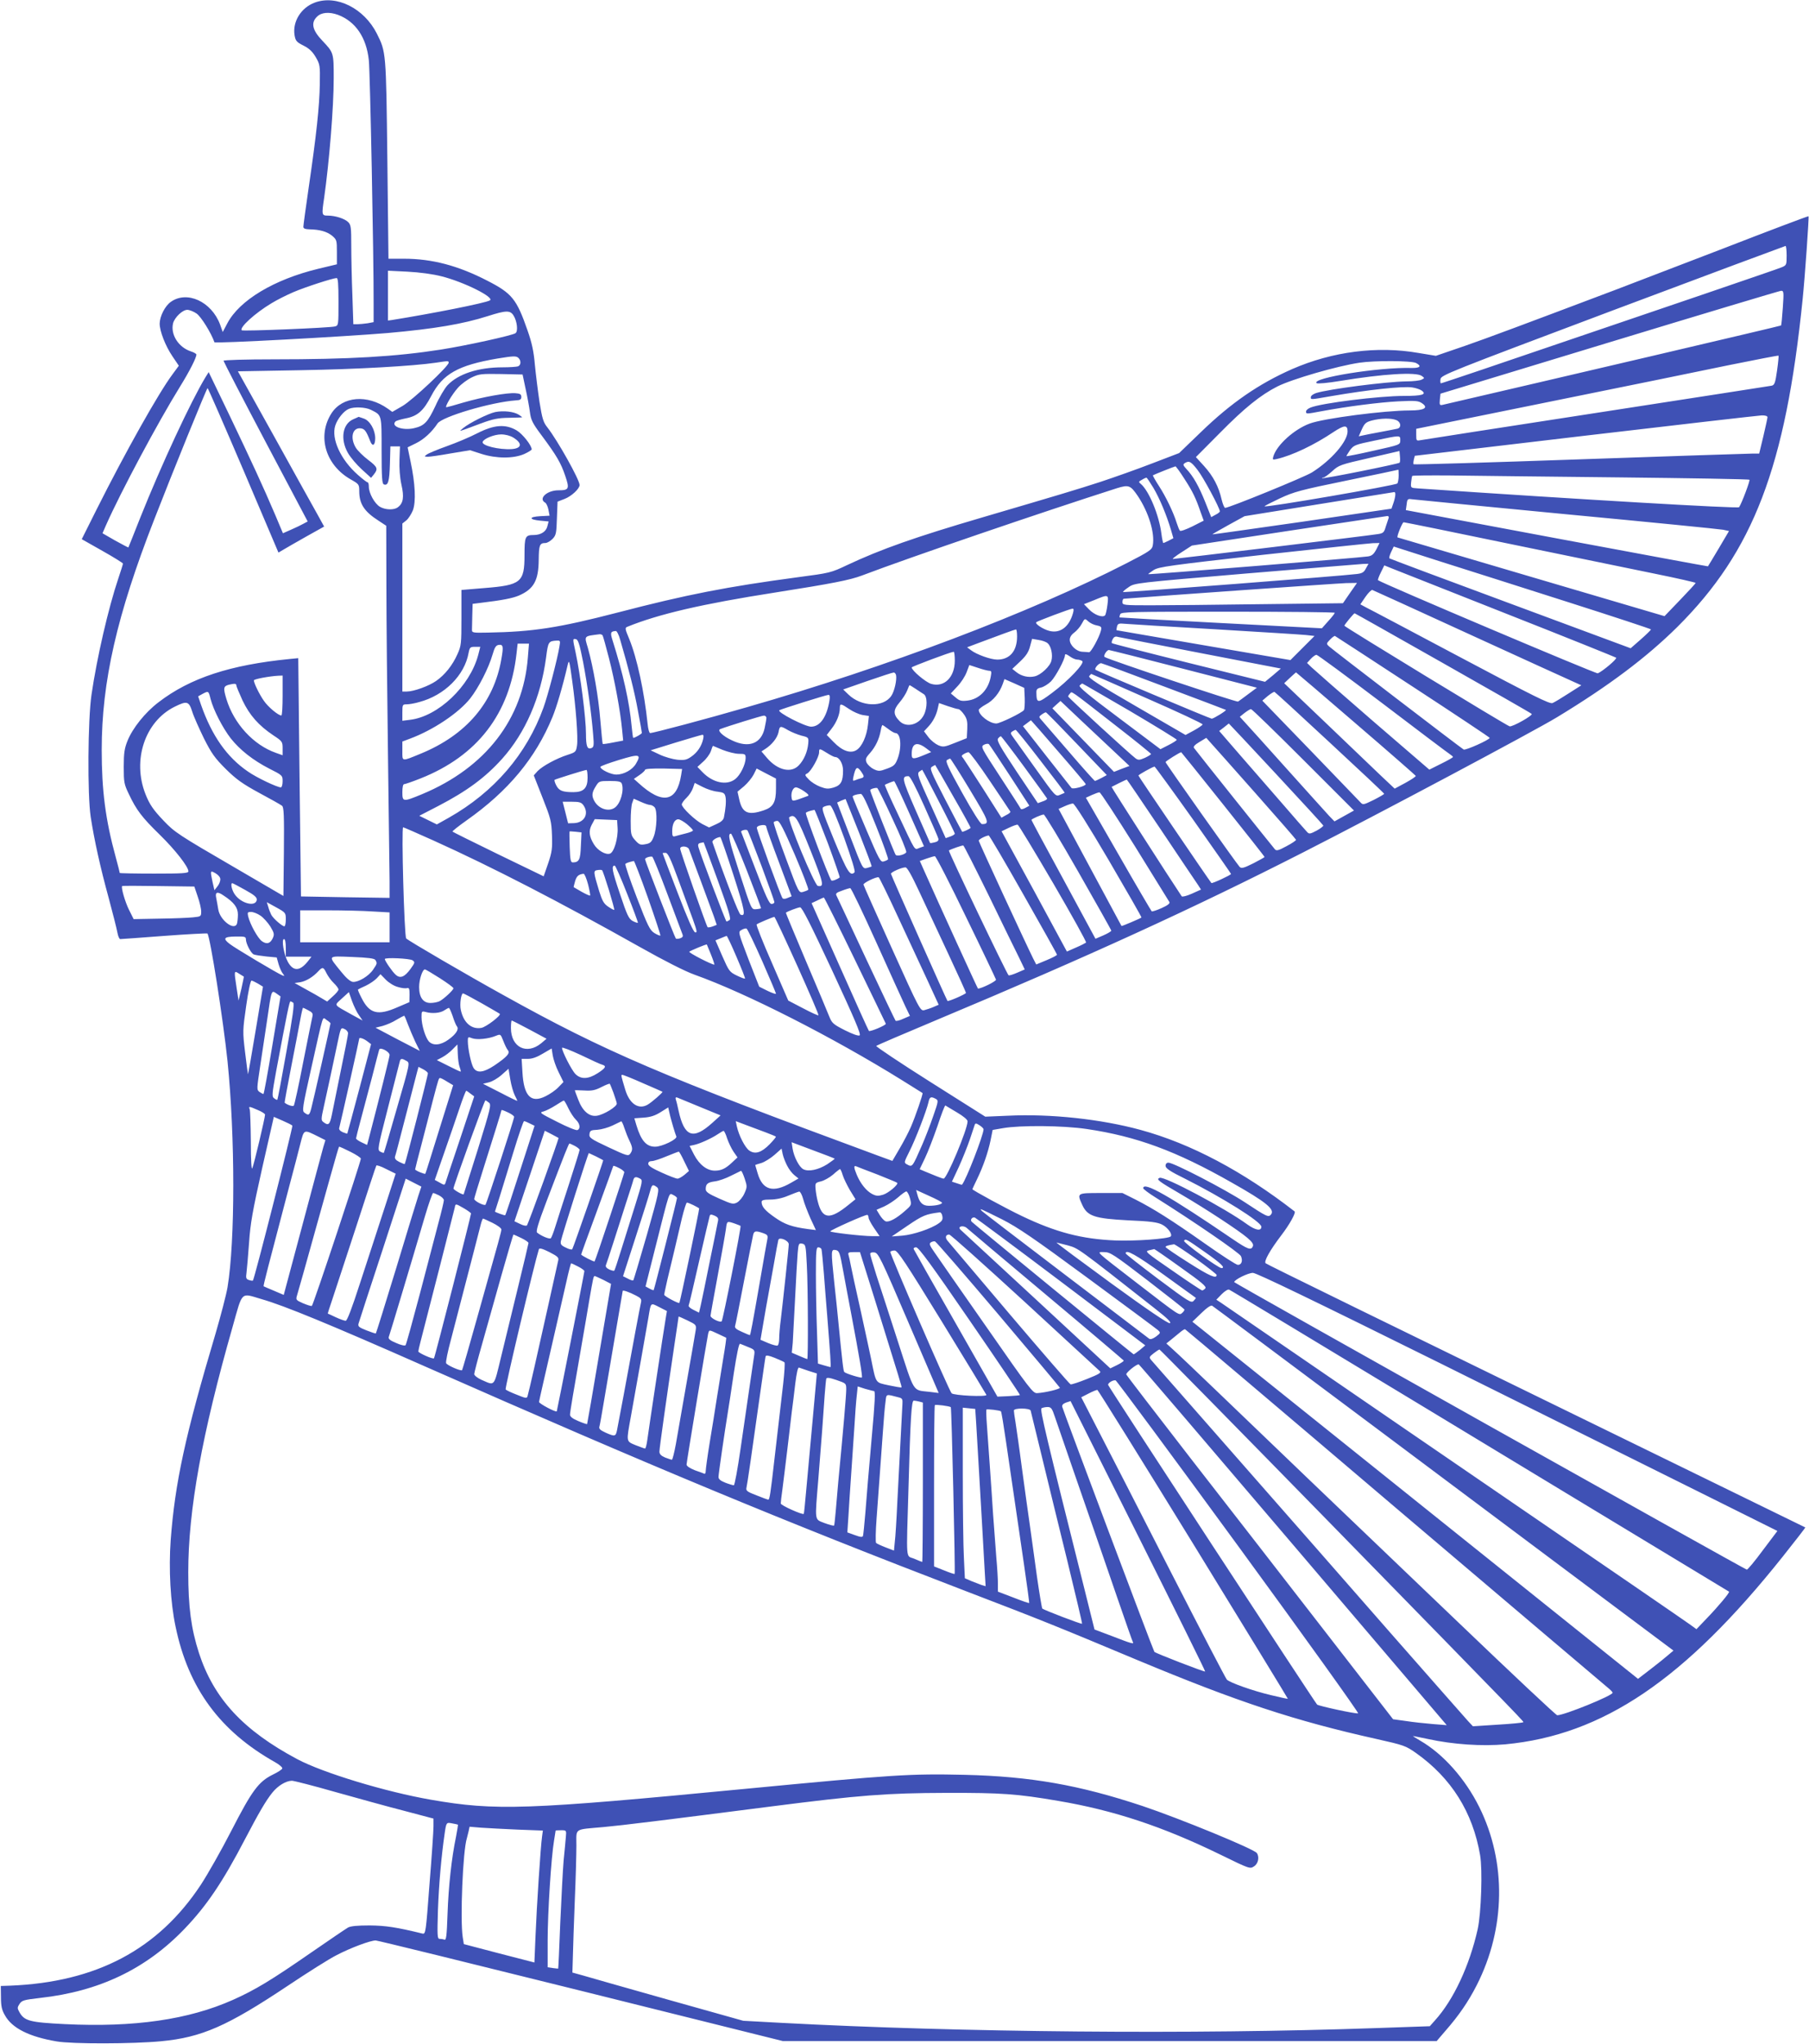 <?xml version="1.0" standalone="no"?>
<!DOCTYPE svg PUBLIC "-//W3C//DTD SVG 20010904//EN"
 "http://www.w3.org/TR/2001/REC-SVG-20010904/DTD/svg10.dtd">
<svg version="1.0" xmlns="http://www.w3.org/2000/svg"
 width="1133pt" height="1280pt" viewBox="0 0 1133 1280"
 preserveAspectRatio="xMidYMid meet">
<g transform="translate(0,1280) scale(0.1,-0.1)"
fill="#3f51b5" stroke="none">
<path d="M1972 12784 c-87 -32 -141 -120 -127 -205 6 -35 13 -43 55 -64 36
-18 57 -38 77 -72 27 -46 28 -53 26 -168 -2 -142 -22 -324 -69 -645 -19 -129
-34 -242 -34 -250 0 -11 11 -15 38 -16 64 -1 110 -14 142 -40 29 -25 30 -29
30 -102 l0 -77 -117 -28 c-277 -67 -493 -197 -569 -341 l-29 -55 -17 48 c-54
143 -207 213 -308 141 -37 -26 -69 -90 -70 -136 0 -48 36 -140 80 -205 l40
-59 -39 -53 c-87 -116 -296 -488 -476 -847 l-93 -186 129 -73 c71 -40 129 -76
129 -80 0 -4 -13 -46 -29 -93 -62 -184 -134 -495 -168 -728 -23 -158 -26 -625
-5 -765 22 -143 60 -316 112 -505 26 -97 51 -195 55 -218 4 -23 12 -42 18 -42
7 0 131 9 276 20 146 11 267 17 270 15 17 -18 99 -540 126 -800 48 -474 48
-1125 0 -1415 -8 -47 -42 -177 -75 -290 -191 -641 -254 -935 -281 -1293 -13
-182 -2 -389 31 -544 80 -384 278 -653 623 -847 27 -15 47 -33 45 -39 -2 -7
-29 -24 -60 -39 -89 -44 -130 -100 -258 -349 -63 -123 -150 -276 -192 -340
-268 -406 -655 -610 -1193 -632 l-60 -2 1 -70 c0 -56 5 -80 25 -114 44 -80
152 -134 323 -163 97 -17 478 -16 656 1 253 24 414 95 789 345 124 83 263 171
309 194 86 45 211 92 245 92 11 0 589 -142 1285 -315 l1265 -315 2047 0 2048
0 54 63 c85 97 144 183 197 287 181 356 187 770 16 1115 -88 177 -225 332
-370 416 -27 16 -48 29 -45 29 3 0 46 -9 95 -19 156 -34 337 -46 483 -33 611
58 1123 404 1738 1176 79 99 142 181 141 182 -1 0 -276 135 -612 299 -2152
1050 -2761 1348 -2768 1355 -13 11 27 82 97 174 53 69 94 143 84 151 -323 251
-649 424 -964 510 -249 68 -565 102 -831 89 l-142 -6 -345 218 c-190 120 -342
222 -338 225 4 4 174 77 377 162 953 399 1614 702 2295 1049 481 245 1443 757
1590 846 327 198 563 376 756 567 475 473 677 999 784 2050 14 135 41 517 37
521 -2 2 -246 -90 -542 -205 -297 -114 -596 -229 -665 -255 -604 -228 -789
-297 -946 -352 l-181 -62 -109 18 c-258 45 -539 9 -791 -101 -209 -92 -383
-212 -572 -395 l-136 -131 -170 -65 c-93 -36 -240 -88 -325 -116 -151 -49
-245 -77 -735 -221 -423 -124 -636 -199 -851 -300 -99 -47 -107 -49 -305 -75
-448 -60 -699 -109 -1129 -221 -371 -96 -531 -121 -815 -126 -96 -2 -100 -1
-99 20 0 11 1 52 2 90 l2 70 48 6 c142 17 201 29 242 46 94 41 123 95 124 224
1 92 6 105 42 105 11 0 31 12 45 26 22 23 24 36 27 129 l4 104 44 17 c44 17
94 64 94 87 0 34 -138 279 -201 360 -26 32 -33 55 -50 160 -10 67 -23 172 -29
233 -7 84 -19 138 -46 215 -68 196 -97 232 -251 311 -184 95 -347 138 -523
138 l-97 0 -7 623 c-8 675 -8 671 -66 787 -80 158 -252 244 -388 194z m145
-77 c109 -41 178 -141 193 -284 8 -70 31 -1236 30 -1524 l0 -116 -37 -7 c-21
-3 -50 -6 -64 -6 l-26 0 -6 182 c-4 99 -7 239 -7 310 0 113 -2 130 -19 147
-22 22 -81 41 -128 41 -38 0 -39 4 -23 110 32 226 60 566 60 750 0 160 0 160
-71 235 -63 66 -73 112 -34 150 27 28 77 32 132 12z m9073 -1508 c0 -58 -1
-60 -32 -73 -28 -12 -626 -216 -1880 -642 -136 -46 -250 -84 -253 -84 -4 0 -5
12 -3 26 3 25 49 43 1078 430 591 222 1078 403 1083 404 4 0 7 -27 7 -61z
m-8425 -129 c140 -35 336 -133 303 -151 -30 -17 -365 -83 -615 -123 l-23 -3 0
156 0 156 122 -6 c76 -4 158 -15 213 -29z m-645 -159 c0 -146 0 -149 -22 -155
-34 -9 -576 -31 -584 -24 -16 17 84 108 186 169 34 21 96 52 138 70 75 32 245
87 270 88 9 1 12 -35 12 -148z m9046 -38 c-4 -59 -9 -109 -11 -111 -2 -3
-1464 -345 -2120 -497 -18 -4 -20 0 -17 33 l4 37 1056 321 c582 177 1066 322
1076 323 18 1 19 -5 12 -106z m-9935 -36 c28 -19 92 -122 112 -180 3 -9 815
35 1087 58 292 26 469 56 626 106 113 36 139 37 160 4 22 -34 30 -98 13 -111
-18 -14 -309 -78 -469 -103 -281 -44 -571 -61 -1047 -61 -172 0 -313 -4 -313
-9 0 -4 118 -233 263 -507 l264 -499 -26 -14 c-14 -8 -49 -25 -77 -37 l-52
-23 -47 112 c-78 183 -149 336 -287 625 l-131 272 -20 -32 c-91 -150 -275
-545 -408 -878 -40 -102 -74 -186 -75 -188 0 -1 -37 18 -82 43 l-80 46 23 53
c91 205 323 640 463 866 60 97 102 180 102 200 0 5 -16 14 -35 20 -78 26 -128
106 -111 176 10 37 59 84 89 84 13 0 39 -10 58 -23z m9899 -357 c-11 -78 -16
-91 -34 -95 -12 -2 -505 -79 -1096 -170 -591 -91 -1087 -168 -1102 -171 -27
-5 -28 -4 -28 33 l0 38 828 168 c455 92 964 196 1132 231 168 34 307 61 309
59 2 -1 -2 -43 -9 -93z m-7882 78 c17 -17 15 -45 -4 -52 -9 -3 -52 -6 -97 -6
-151 0 -277 -41 -344 -112 -17 -18 -52 -76 -76 -130 -48 -102 -69 -124 -134
-139 -71 -16 -147 11 -116 42 5 5 33 13 62 19 76 14 113 47 162 141 72 138
168 192 414 234 104 17 119 17 133 3z m-438 -29 c0 -22 -227 -235 -289 -271
l-64 -37 -28 20 c-128 91 -284 78 -353 -29 -91 -142 -38 -324 121 -414 51 -29
53 -31 53 -73 0 -80 31 -128 122 -186 l47 -31 1 -376 c0 -207 5 -685 10 -1062
5 -377 9 -732 10 -789 l0 -103 -277 4 -278 5 -9 746 -8 746 -52 -5 c-375 -37
-625 -119 -823 -271 -83 -63 -163 -162 -195 -243 -18 -45 -23 -75 -23 -160 0
-98 2 -110 32 -172 47 -100 83 -147 194 -255 96 -94 179 -200 179 -229 0 -12
-38 -14 -215 -14 -118 0 -215 2 -215 4 0 3 -11 47 -25 98 -65 237 -88 420 -88
673 0 427 95 843 328 1440 116 299 330 825 335 825 3 0 104 -232 225 -515
l219 -515 32 19 c18 11 83 48 143 82 l111 62 -39 71 c-22 39 -144 258 -270
486 l-231 415 393 7 c356 6 704 26 847 47 79 12 80 12 80 0z m6059 -2 c37 -19
25 -32 -27 -31 -206 6 -631 -63 -596 -95 5 -5 71 1 149 14 267 44 475 57 510
31 18 -13 18 -14 -1 -23 -10 -6 -54 -11 -96 -11 -129 -2 -485 -48 -565 -73
-18 -6 -33 -17 -33 -25 0 -17 -8 -18 130 6 232 40 447 63 505 54 22 -3 49 -12
60 -20 32 -24 2 -33 -112 -33 -154 0 -517 -45 -585 -73 -16 -6 -28 -17 -28
-24 0 -17 0 -17 96 1 161 30 363 56 481 62 105 5 126 4 148 -11 44 -29 17 -46
-75 -46 -160 0 -542 -50 -627 -82 -98 -36 -207 -135 -228 -206 -6 -21 -4 -22
22 -16 99 23 236 89 355 169 67 44 88 46 88 4 0 -63 -101 -180 -223 -257 -44
-28 -519 -222 -544 -222 -5 0 -15 24 -22 53 -18 80 -53 146 -109 208 l-52 57
153 154 c151 153 251 234 357 288 94 47 374 128 515 149 95 14 326 13 354 -2z
m-5577 -162 c11 -49 23 -115 27 -146 6 -48 16 -69 73 -145 95 -128 121 -173
148 -253 28 -82 24 -91 -43 -91 -71 0 -127 -52 -83 -77 8 -4 17 -25 21 -45 l7
-37 -58 -3 c-73 -4 -73 -21 -1 -28 l53 -5 -8 -31 c-8 -33 -41 -54 -86 -54 -53
0 -57 -10 -57 -127 0 -169 -22 -187 -251 -205 l-144 -12 0 -173 c0 -163 -1
-176 -25 -229 -31 -70 -79 -130 -134 -168 -46 -32 -140 -66 -183 -66 l-28 0 0
526 0 526 24 19 c14 11 32 40 42 64 20 54 15 166 -15 307 l-18 87 53 26 c49
24 99 70 134 123 28 43 336 134 490 145 28 1 35 6 35 22 0 16 -8 21 -37 23
-51 4 -203 -23 -324 -58 -56 -17 -105 -30 -108 -30 -13 0 36 82 72 122 20 23
60 52 87 65 46 22 61 23 184 21 l134 -3 19 -90z m-969 -131 c69 -35 67 -26 67
-254 0 -171 3 -209 14 -213 27 -10 35 19 38 129 l3 109 30 0 30 0 -3 -83 c-2
-52 2 -110 12 -156 18 -78 12 -117 -22 -142 -24 -19 -79 -17 -113 3 -33 20
-69 85 -69 126 0 15 -3 27 -8 27 -4 0 -32 21 -61 47 -107 94 -168 226 -141
309 14 42 53 91 85 104 33 14 104 11 138 -6z m8747 -46 c0 -6 -12 -60 -26
-120 l-26 -108 -41 0 c-23 0 -509 -16 -1080 -36 -571 -20 -1040 -34 -1043 -31
-3 2 -2 15 1 29 l6 24 1067 126 c587 69 1084 126 1105 127 22 1 37 -4 37 -11z
m-2326 -18 c30 -11 35 -46 9 -54 -10 -2 -58 -12 -108 -21 -49 -9 -100 -19
-112 -22 l-23 -5 19 43 c17 38 26 46 63 56 54 14 119 16 152 3z m26 -127 c0
-28 -1 -28 -167 -65 -92 -21 -168 -36 -170 -34 -1 1 9 18 22 37 24 32 32 35
153 60 166 35 162 35 162 2z m-4 -140 c-8 -8 -480 -103 -485 -97 -2 2 1 4 8 4
6 0 31 18 54 39 41 38 51 42 232 83 l190 44 3 -34 c2 -19 1 -36 -2 -39z
m-1266 -45 c35 -44 140 -239 140 -260 0 -4 -12 -14 -27 -21 l-27 -15 -37 93
c-40 100 -76 164 -118 208 -22 24 -23 29 -11 37 27 17 39 11 80 -42z m-82 -56
c52 -80 71 -119 102 -210 l19 -52 -71 -36 c-39 -19 -74 -32 -78 -27 -4 4 -13
26 -20 48 -21 68 -69 167 -112 233 -22 34 -39 64 -37 66 6 4 133 55 141 56 3
0 29 -35 56 -78z m1342 21 c0 -21 -4 -44 -8 -50 -8 -12 -833 -154 -832 -143 1
3 44 25 97 50 86 40 128 52 417 111 176 36 322 67 324 68 1 0 2 -16 2 -36z
m1373 -12 c450 -5 821 -11 824 -15 5 -5 -48 -147 -65 -172 -6 -9 -987 48
-2012 118 -45 3 -45 3 -42 38 2 19 5 37 7 40 2 3 108 4 237 3 128 -2 601 -7
1051 -12z m-2909 -66 c39 -66 82 -169 110 -263 l15 -52 -29 -15 c-16 -8 -31
-15 -34 -15 -2 0 -8 26 -12 58 -14 115 -78 270 -130 313 -14 11 -13 14 8 25
13 8 25 13 28 13 3 1 22 -28 44 -64z m-97 -52 c67 -101 107 -231 93 -308 -5
-27 -19 -37 -165 -112 -604 -310 -1498 -649 -2380 -902 -248 -72 -583 -161
-603 -161 -6 0 -13 26 -16 58 -21 201 -66 411 -115 531 -26 62 -28 70 -13 76
196 80 472 144 927 215 356 56 469 78 545 107 300 114 1129 397 1595 546 75
23 85 19 132 -50z m1612 10 c0 -10 -5 -34 -12 -53 l-12 -35 -560 -82 c-308
-44 -561 -80 -562 -79 -1 1 44 27 100 58 l102 56 465 75 c256 41 468 75 473
76 4 0 7 -7 6 -16z m1071 -123 c520 -49 962 -93 982 -97 l37 -8 -65 -110 c-36
-60 -66 -111 -67 -111 -1 -1 -427 78 -947 175 l-945 177 4 29 c4 40 7 43 33
39 13 -2 448 -44 968 -94z m-1113 -24 c-3 -8 -11 -32 -18 -54 -10 -36 -16 -41
-48 -46 -52 -9 -1272 -156 -1285 -156 -6 0 18 19 54 42 l65 42 605 92 c333 50
611 92 619 93 7 0 11 -5 8 -13z m761 -162 c361 -74 771 -158 910 -187 138 -28
252 -54 252 -57 0 -3 -44 -51 -98 -107 l-97 -101 -835 246 c-459 135 -836 247
-837 247 -7 4 30 95 38 95 6 0 306 -61 667 -136z m-838 -34 c-16 -30 -27 -40
-52 -44 -50 -8 -1372 -115 -1376 -111 -2 1 14 13 34 26 33 20 98 29 683 95
355 39 665 72 689 73 l42 1 -20 -40z m1207 -332 c282 -90 513 -166 513 -169 0
-4 -29 -32 -63 -62 l-64 -56 -752 279 c-414 153 -755 281 -759 284 -3 4 2 21
11 40 l16 34 293 -94 c161 -51 524 -166 805 -256z m-1272 213 c-12 -24 -23
-31 -57 -35 -78 -11 -1460 -117 -1464 -113 -3 2 13 16 34 30 38 27 41 27 737
86 385 32 715 59 733 60 l33 1 -16 -29z m885 -286 c371 -146 678 -270 682
-273 8 -8 -87 -87 -115 -98 -11 -4 -1350 563 -1376 583 -3 2 5 24 17 48 l22
45 47 -19 c27 -11 352 -139 723 -286z m-985 132 l-44 -64 -512 -6 c-282 -4
-593 -7 -691 -7 -171 0 -178 1 -178 20 0 11 3 20 8 21 160 13 1347 97 1394 98
l67 1 -44 -63z m745 -257 c327 -150 620 -283 649 -296 l55 -25 -80 -51 c-43
-28 -88 -55 -100 -60 -17 -8 -117 42 -575 285 -305 162 -571 303 -592 313
l-37 20 32 47 c18 26 38 45 43 43 6 -2 278 -126 605 -276z m-2264 183 c-4 -32
-11 -62 -15 -66 -16 -16 -67 3 -100 37 l-32 33 63 25 c92 38 92 38 84 -29z
m-216 -53 c-25 -87 -81 -128 -149 -110 -40 11 -90 44 -81 54 7 7 211 84 227
85 8 1 9 -8 3 -29z m1640 3 c-1 -5 -19 -28 -41 -52 l-40 -45 -632 33 c-348 18
-633 34 -635 35 -1 2 0 11 4 20 6 15 64 16 675 16 368 0 669 -3 669 -7z m676
-314 c302 -171 553 -314 557 -319 10 -9 -120 -82 -138 -78 -20 5 -1034 623
-1035 630 0 7 59 78 64 78 2 0 250 -140 552 -311z m-2167 235 c29 -6 32 -10
26 -33 -10 -41 -62 -136 -74 -135 -6 1 -25 2 -41 3 -38 1 -80 41 -80 75 0 16
10 32 28 45 15 11 37 36 47 55 19 35 19 35 40 16 12 -11 36 -23 54 -26z m741
-24 c283 -17 539 -33 569 -36 l54 -6 -75 -75 -76 -76 -543 93 c-299 51 -545
94 -546 94 -1 1 0 12 3 23 5 19 11 21 53 17 25 -2 278 -18 561 -34z m-1240
-45 c0 -92 -46 -145 -124 -145 -41 0 -130 32 -165 59 l-24 18 69 26 c138 52
229 85 237 86 4 1 7 -19 7 -44z m-2486 -20 c54 -185 90 -326 111 -443 14 -73
25 -137 25 -141 0 -6 -43 -31 -54 -31 -2 0 -6 33 -10 73 -14 151 -53 327 -120
539 -15 47 -12 55 21 57 6 1 19 -24 27 -54z m-110 27 c3 -5 21 -69 40 -143 37
-144 71 -331 82 -445 l7 -71 -63 -12 c-34 -7 -63 -11 -65 -9 -2 2 -8 68 -15
148 -12 148 -44 331 -78 453 -23 78 -28 73 75 86 6 0 14 -3 17 -7z m3750 -112
l498 -96 -49 -42 -50 -41 -477 118 c-262 65 -479 121 -482 124 -3 3 -1 14 5
25 8 15 17 19 33 14 13 -3 247 -49 522 -102z m1325 -210 c265 -173 481 -317
481 -320 0 -12 -152 -80 -163 -73 -23 14 -822 626 -841 644 -20 18 -20 19 4
44 13 14 27 24 31 23 4 -2 224 -145 488 -318z m-5197 155 c27 -142 52 -318 63
-456 6 -67 4 -77 -11 -83 -26 -10 -34 11 -34 89 0 98 -35 370 -65 510 -19 87
-19 87 2 83 14 -3 23 -31 45 -143z m2910 117 c21 -18 33 -72 23 -109 -8 -35
-67 -90 -105 -98 -39 -9 -83 1 -115 27 l-25 20 49 46 c37 35 53 59 62 94 l13
48 41 -7 c22 -3 48 -12 57 -21z m-3058 -19 c-13 -81 -74 -312 -100 -383 -105
-292 -309 -529 -593 -690 l-75 -42 -55 27 -55 27 120 62 c177 92 293 177 399
295 146 163 242 385 275 633 13 101 15 104 68 107 21 1 22 -2 16 -36z m-364
-80 c-47 -272 -220 -475 -505 -592 -122 -50 -115 -51 -115 17 l0 59 48 18
c145 54 304 160 377 252 52 66 116 191 140 275 13 45 21 57 38 60 29 4 31 -10
17 -89z m166 10 c-30 -385 -264 -689 -661 -855 -121 -50 -125 -50 -125 12 0
30 4 50 11 50 6 0 53 16 103 36 356 141 559 405 601 782 l7 62 35 0 36 0 -7
-87z m-311 16 c-52 -196 -251 -385 -427 -406 l-48 -6 0 52 c0 49 1 51 28 51
15 0 50 6 77 14 159 42 285 167 310 309 7 34 10 37 40 37 l33 0 -13 -51z
m4418 -87 l459 -118 -54 -40 c-29 -22 -58 -43 -64 -47 -9 -5 -806 261 -835
279 -11 6 12 44 26 44 5 0 216 -53 468 -118z m-1433 51 c0 -104 -67 -169 -148
-145 -34 10 -122 84 -122 103 0 5 241 96 263 98 4 1 7 -25 7 -56z m767 7 c10
0 24 -4 31 -9 19 -12 -88 -125 -192 -202 -86 -64 -94 -64 -95 3 -1 21 5 28 29
33 17 4 44 21 62 38 30 31 88 139 88 165 0 9 9 7 29 -7 16 -12 37 -21 48 -21z
m1914 -276 c222 -169 412 -312 422 -318 9 -6 17 -13 17 -16 0 -3 -33 -22 -74
-42 l-74 -37 -354 305 c-194 168 -366 319 -383 335 l-29 28 24 26 c13 14 29
25 35 25 7 0 194 -138 416 -306z m-5077 141 c23 -164 37 -355 30 -402 -6 -40
-8 -43 -58 -59 -72 -23 -159 -71 -189 -102 l-24 -27 55 -140 c51 -129 56 -147
59 -235 3 -83 0 -105 -24 -176 l-28 -81 -283 137 c-156 76 -285 140 -288 143
-3 2 37 34 88 70 260 183 432 389 538 647 26 63 63 188 95 325 9 38 11 33 29
-100z m3711 -35 c209 -78 381 -144 383 -145 5 -4 -77 -55 -89 -55 -9 0 -718
298 -727 306 -11 8 22 45 36 41 10 -2 188 -68 397 -147z m-1101 100 c16 0 17
-5 11 -37 -15 -83 -73 -142 -148 -150 -36 -4 -48 -1 -72 20 l-30 25 41 44 c23
24 49 64 58 89 l17 45 52 -17 c29 -10 60 -18 71 -19z m-582 -27 c6 -29 -10
-101 -29 -129 -49 -75 -189 -71 -270 8 l-32 31 152 53 c84 29 157 53 164 53 6
1 13 -7 15 -16z m2880 -304 c205 -176 374 -324 375 -327 2 -4 -27 -23 -65 -44
l-67 -36 -86 81 c-47 45 -203 194 -346 331 l-260 248 36 34 c20 18 37 34 38
34 1 0 170 -144 375 -321z m-1306 157 c192 -84 348 -157 346 -162 -1 -5 -26
-22 -55 -38 l-52 -28 -307 178 c-241 139 -305 181 -296 191 6 7 11 13 13 13 1
0 159 -69 351 -154z m-5416 19 c0 -69 -3 -125 -8 -125 -19 0 -84 54 -110 93
-28 40 -62 110 -62 127 0 8 97 26 153 29 l27 1 0 -125z m4648 -16 c1 -35 -1
-69 -5 -75 -12 -17 -150 -84 -173 -84 -43 0 -110 52 -110 85 0 5 20 21 44 34
47 24 87 74 106 128 l11 31 62 -27 62 -28 3 -64z m-4938 80 c0 -6 18 -49 39
-95 44 -92 101 -157 194 -219 55 -36 57 -40 57 -81 l0 -43 -42 15 c-140 49
-263 182 -310 337 -21 70 -19 81 17 90 35 8 45 7 45 -4z m5597 -161 c161 -95
293 -176 293 -180 0 -4 -23 -19 -51 -33 l-51 -26 -258 194 c-197 147 -256 197
-248 205 7 7 14 12 17 12 2 0 136 -78 298 -172z m-1344 140 c19 -13 43 -28 52
-34 24 -13 24 -87 1 -131 -31 -62 -109 -81 -151 -39 -42 42 -42 70 -1 118 20
23 41 57 48 75 7 18 13 33 15 33 1 0 18 -10 36 -22z m-4414 -65 c18 -69 75
-180 126 -246 58 -73 139 -137 242 -190 82 -41 83 -43 83 -79 0 -21 -5 -38
-11 -38 -23 0 -152 61 -206 99 -132 90 -226 224 -294 418 l-18 53 27 15 c38
20 38 20 51 -32z m5665 -163 c124 -96 225 -178 225 -181 1 -3 -17 -14 -38 -24
-34 -15 -42 -15 -58 -4 -34 25 -423 381 -423 388 0 4 5 12 12 19 13 13 -14 33
282 -198z m1345 -110 c187 -173 340 -317 340 -320 1 -3 -29 -20 -66 -39 -64
-31 -67 -32 -83 -14 -10 10 -151 157 -315 327 l-299 309 34 29 c19 15 38 27
42 26 5 -2 161 -145 347 -318z m-3134 263 c-17 -103 -59 -163 -115 -163 -38 0
-215 91 -199 103 8 6 294 96 307 96 9 1 11 -9 7 -36z m1793 -328 l86 -81 -49
-18 -48 -19 -193 199 -193 199 25 23 26 23 130 -123 c72 -68 169 -159 216
-203z m-5784 259 c9 -30 43 -105 73 -167 48 -95 68 -123 137 -192 66 -65 105
-93 210 -150 71 -38 135 -74 142 -80 12 -8 14 -60 12 -287 l-3 -278 -305 178
c-351 204 -377 221 -446 294 -64 67 -88 102 -113 166 -84 213 -3 455 183 547
77 38 89 35 110 -31z m4798 16 c7 0 23 -15 36 -34 19 -27 22 -45 20 -91 l-3
-57 -73 -29 c-67 -27 -75 -28 -106 -15 -18 8 -46 30 -61 50 l-28 37 25 27 c31
32 53 75 62 119 l7 31 54 -19 c30 -10 60 -19 67 -19z m-683 0 c25 -17 62 -33
84 -37 l39 -6 -6 -55 c-8 -72 -37 -136 -71 -158 -37 -24 -89 -7 -144 50 l-43
44 30 39 c32 41 52 91 52 129 0 31 6 30 59 -6z m2844 -318 l317 -317 -61 -34
-61 -34 -33 34 c-17 19 -137 151 -265 294 -128 143 -247 275 -264 293 l-31 34
30 24 c17 13 35 24 40 24 6 0 153 -143 328 -318z m-1419 101 l188 -196 -33
-18 c-19 -10 -37 -18 -41 -19 -3 0 -75 80 -159 178 -84 97 -162 187 -173 200
-21 23 -21 24 -2 38 11 8 23 14 26 14 4 0 91 -89 194 -197z m-1944 162 c0 -7
-5 -37 -11 -64 -21 -97 -99 -127 -204 -77 -59 27 -95 63 -74 71 50 19 257 83
272 84 9 1 17 -6 17 -14z m1829 -212 c94 -108 171 -199 171 -203 0 -12 -80
-34 -89 -24 -4 5 -74 94 -156 198 l-148 189 24 18 c13 10 25 19 26 19 1 0 79
-89 172 -197z m1362 -138 c162 -174 295 -319 297 -324 1 -4 -18 -19 -42 -32
-40 -21 -47 -22 -59 -9 -8 8 -77 87 -153 175 -77 88 -197 227 -269 309 l-129
149 30 23 c16 13 30 24 30 24 1 0 134 -142 295 -315z m-2427 280 c18 -14 38
-25 44 -25 34 0 41 -88 14 -160 -15 -39 -23 -47 -67 -63 -46 -17 -52 -17 -83
-3 -18 9 -37 27 -44 40 -9 22 -7 30 21 61 34 39 57 86 67 140 3 19 8 35 11 35
2 0 19 -11 37 -25z m-628 -7 c21 -12 58 -27 83 -34 46 -11 46 -12 43 -50 -5
-52 -27 -103 -59 -136 -48 -51 -133 -31 -199 46 l-35 41 23 15 c43 27 77 71
84 106 7 40 11 41 60 12z m1583 -194 c84 -108 151 -197 149 -198 -2 -1 -15 -7
-30 -13 -26 -12 -28 -10 -149 160 -68 95 -132 185 -143 200 -18 24 -18 29 -6
37 8 5 18 10 21 10 4 0 75 -88 158 -196z m-2115 139 c-10 -46 -38 -86 -75
-111 -28 -20 -43 -23 -87 -19 -28 3 -78 17 -110 32 l-57 27 155 48 c85 26 161
48 168 49 9 1 10 -7 6 -26z m2011 -175 c77 -105 141 -194 143 -198 2 -4 -11
-13 -28 -18 l-30 -11 -131 195 c-105 158 -128 198 -118 210 6 8 14 14 18 14 3
-1 69 -87 146 -192z m1445 -161 c140 -158 256 -291 257 -295 2 -4 -25 -22 -59
-40 -50 -27 -63 -31 -73 -20 -11 12 -486 606 -507 635 -6 7 5 20 34 37 l43 26
25 -28 c14 -15 140 -157 280 -315z m-1535 106 l122 -188 -26 -14 c-14 -8 -27
-10 -28 -5 -2 5 -59 94 -128 199 -121 185 -124 190 -102 202 12 6 26 8 31 3 4
-4 63 -93 131 -197z m-526 173 l33 -25 -38 -16 c-75 -31 -84 -31 -84 3 0 68
31 81 89 38z m-1274 -11 c33 -13 79 -25 103 -25 39 0 42 -2 42 -27 -1 -40 -33
-106 -65 -131 -53 -42 -140 -24 -205 43 l-32 33 35 32 c20 17 42 47 49 66 6
19 12 34 13 34 0 0 27 -11 60 -25z m655 -20 c22 -14 44 -25 50 -25 26 0 50
-41 50 -84 0 -69 -13 -93 -59 -107 -34 -10 -47 -9 -84 5 -24 9 -56 29 -71 45
-27 28 -27 30 -9 39 23 13 73 102 73 131 0 26 2 26 50 -4z m1021 -177 c68
-101 125 -186 127 -190 2 -4 -10 -14 -27 -22 l-29 -16 -113 178 c-62 97 -119
184 -126 194 -13 14 -12 18 4 27 10 6 23 11 29 11 7 0 68 -82 135 -182z m1459
-144 c143 -179 260 -327 260 -330 0 -2 -32 -20 -71 -40 -60 -30 -74 -33 -85
-22 -19 20 -464 649 -464 656 0 6 88 61 98 62 1 0 119 -147 262 -326z m-3677
254 c-22 -38 -76 -68 -123 -68 -34 0 -100 32 -100 48 0 5 53 24 118 44 128 39
140 36 105 -24z m2092 -164 c120 -199 126 -214 75 -214 -9 0 -58 77 -124 196
-87 156 -106 198 -95 205 8 5 17 9 20 9 3 0 59 -88 124 -196z m-105 -40 c62
-107 111 -197 109 -198 -10 -9 -51 -27 -53 -24 -2 2 -49 92 -105 200 -92 178
-100 198 -84 207 10 6 19 11 20 11 1 0 52 -88 113 -196z m1504 -148 c130 -184
236 -336 236 -338 0 -7 -119 -62 -123 -57 -22 28 -457 668 -457 673 0 5 89 55
101 56 3 0 112 -150 243 -334z m-3208 281 c-27 -170 -118 -187 -268 -49 l-28
25 35 24 c19 13 35 28 35 33 0 6 46 9 116 8 l116 -3 -6 -38z m594 -85 c0 -85
-17 -116 -77 -136 -98 -33 -134 -17 -153 68 l-11 49 41 34 c22 19 49 52 60 73
l19 38 61 -32 60 -31 0 -63z m534 106 c20 -29 20 -35 -1 -41 -10 -2 -26 -8
-36 -12 -16 -7 -17 -4 -12 21 14 63 23 69 49 32z m-1714 -38 c0 -65 -25 -90
-89 -90 -68 0 -90 9 -107 42 -9 17 -13 32 -11 35 5 4 185 61 200 62 4 1 7 -21
7 -49z m2199 -146 c56 -108 101 -199 101 -204 0 -4 -13 -13 -29 -18 l-28 -10
-91 202 c-82 181 -90 202 -75 214 9 6 18 12 19 12 1 0 48 -88 103 -196z m-90
-32 c46 -103 86 -194 88 -203 3 -11 -4 -19 -22 -23 -15 -4 -28 -6 -30 -4 -1 2
-41 93 -89 202 -88 202 -91 216 -46 216 10 0 44 -65 99 -188z m1483 -149 c117
-174 221 -330 232 -345 l18 -28 -58 -26 c-31 -14 -60 -21 -63 -16 -74 110
-442 684 -439 685 4 3 92 46 95 46 1 1 98 -142 215 -316z m-3378 291 c16 -41
-7 -124 -42 -150 -39 -30 -104 -9 -131 43 -16 31 -14 51 10 89 20 33 22 34 89
34 53 0 69 -4 74 -16z m1802 -188 l91 -205 -28 -10 c-34 -12 -20 -34 -138 217
-46 96 -81 176 -79 178 4 3 50 22 58 23 3 1 46 -91 96 -203z m-1202 137 c38
-5 45 -9 50 -33 5 -26 1 -73 -10 -128 -3 -16 -19 -30 -49 -43 l-44 -20 -42 21
c-46 24 -129 103 -129 123 0 7 13 26 30 42 16 15 34 43 40 61 l11 32 49 -25
c27 -14 69 -28 94 -30z m543 2 c25 -17 32 -26 22 -29 -97 -36 -97 -36 -101
-12 -6 31 8 66 27 66 9 0 32 -11 52 -25z m554 -175 c50 -106 88 -199 85 -206
-6 -14 -56 -28 -66 -17 -8 8 -160 395 -160 405 0 7 30 17 44 14 4 -1 48 -89
97 -196z m1516 -167 c115 -186 213 -344 217 -351 5 -8 -10 -21 -49 -38 -31
-14 -59 -23 -62 -20 -3 3 -98 164 -209 358 l-203 353 37 17 c20 9 42 17 48 17
6 1 105 -151 221 -336z m-1620 125 c45 -112 78 -206 75 -209 -4 -4 -16 -10
-28 -13 -19 -6 -29 13 -107 196 -48 112 -87 206 -87 210 0 7 24 15 51 17 11 1
38 -55 96 -201z m-1416 132 c9 0 22 -7 29 -15 18 -22 14 -134 -6 -184 -13 -34
-22 -42 -52 -47 -31 -6 -39 -3 -64 25 -26 29 -28 37 -28 121 0 49 4 100 10
114 l9 25 43 -19 c24 -11 50 -20 59 -20z m1309 -173 c45 -115 81 -210 79 -212
-2 -2 -16 -6 -30 -10 -26 -6 -27 -4 -106 202 l-80 208 26 12 c14 6 27 10 27
10 1 -1 38 -96 84 -210z m-1726 171 c37 -53 6 -110 -60 -112 l-36 -1 -17 68
-17 67 57 0 c48 0 60 -4 73 -22z m3290 -344 c114 -195 207 -357 205 -359 -7
-6 -122 -55 -125 -53 -1 2 -90 167 -198 368 l-196 365 38 17 c20 9 44 17 52
17 9 0 94 -134 224 -355z m-1656 137 c46 -129 70 -207 64 -213 -27 -27 -45 2
-127 200 -81 198 -82 204 -62 212 12 5 28 8 36 7 10 -1 42 -77 89 -206z m-103
-31 c43 -116 76 -212 74 -214 -16 -13 -49 -25 -53 -18 -21 34 -165 417 -159
423 7 6 24 12 54 18 3 0 40 -94 84 -209z m1569 -180 c113 -198 206 -363 206
-367 0 -5 -23 -18 -50 -30 l-49 -21 -200 370 c-111 203 -201 372 -201 374 0 6
61 33 77 34 6 0 104 -162 217 -360z m-1678 136 c83 -209 88 -231 46 -223 -20
3 -193 420 -179 430 36 23 49 3 133 -207z m-1208 141 c4 -64 -22 -154 -48
-162 -27 -9 -77 20 -100 58 -31 50 -34 85 -14 123 l19 35 70 -3 70 -3 3 -48z
m435 22 c20 -17 37 -34 37 -39 0 -4 -21 -13 -47 -19 -27 -7 -56 -14 -65 -17
-15 -4 -18 1 -18 31 0 45 15 75 38 75 10 0 34 -14 55 -31z m675 -191 c50 -117
88 -216 84 -219 -4 -4 -19 -10 -33 -14 -26 -6 -27 -5 -107 211 -45 120 -79
221 -76 226 3 4 13 8 23 8 13 0 40 -52 109 -212z m-178 172 c0 -5 35 -104 79
-220 l79 -212 -24 -10 c-15 -7 -28 -8 -33 -2 -10 11 -161 424 -161 441 0 6 10
13 23 15 25 5 37 1 37 -12z m1796 -350 c117 -201 210 -368 206 -372 -4 -3 -32
-18 -63 -31 l-57 -25 -204 377 -205 376 46 22 c25 12 50 21 55 19 5 -1 105
-166 222 -366z m-3883 268 c372 -168 792 -385 1297 -669 151 -85 281 -151 340
-172 323 -115 867 -392 1300 -661 69 -43 126 -79 128 -80 4 -5 -46 -150 -73
-212 -14 -32 -46 -94 -71 -136 l-45 -77 -82 30 c-1371 506 -1715 653 -2352
1007 -228 126 -595 340 -611 356 -12 12 -31 696 -19 696 3 0 88 -37 188 -82z
m2056 -159 c44 -118 81 -221 81 -227 0 -7 -8 -12 -18 -12 -14 0 -36 48 -102
222 -47 121 -86 225 -88 229 -4 9 31 18 39 10 4 -3 43 -103 88 -222z m-1131
124 c-3 -86 -11 -102 -50 -103 -14 0 -17 14 -20 96 -2 53 -2 97 -1 98 1 1 19
0 39 -2 l36 -4 -4 -85z m1040 -155 c50 -128 90 -234 88 -235 -2 -2 -16 -5 -32
-6 -28 -2 -28 -2 -101 223 -68 210 -77 250 -55 250 5 0 50 -104 100 -232z
m1731 -148 c116 -204 211 -374 211 -378 0 -4 -29 -19 -65 -34 l-65 -27 -19 37
c-51 103 -341 730 -341 738 0 9 39 29 62 33 4 1 102 -166 217 -369z m-1816
123 c73 -227 80 -264 45 -250 -11 4 -90 208 -176 454 -3 11 26 30 49 32 3 1
40 -106 82 -236z m-97 -37 c70 -193 84 -240 73 -247 -8 -5 -16 -9 -19 -9 -5 0
-165 423 -176 467 -4 15 -1 22 13 25 10 2 19 4 20 4 1 -1 41 -108 89 -240z
m1698 -96 c84 -173 169 -348 189 -387 l35 -73 -46 -20 c-25 -11 -50 -19 -55
-17 -8 2 -380 779 -374 782 13 8 84 33 90 31 4 0 76 -143 161 -316z m-1879
293 c14 -37 138 -370 156 -421 l18 -53 -26 -10 c-14 -5 -28 -7 -31 -5 -8 8
-172 477 -172 492 0 20 47 17 55 -3z m-67 -190 c34 -93 75 -205 92 -251 25
-70 28 -83 14 -80 -11 2 -45 79 -110 248 -52 135 -94 246 -94 248 0 1 8 2 18
2 15 0 31 -34 80 -167z m-67 -94 c48 -129 90 -241 94 -251 4 -11 0 -18 -15
-23 -12 -4 -24 -4 -27 -2 -7 7 -193 487 -193 497 0 9 29 19 45 16 5 -2 48
-108 96 -237z m1869 -140 c102 -209 186 -386 188 -393 2 -10 -91 -56 -113 -56
-2 0 -242 524 -341 747 l-23 52 42 15 c23 8 47 15 52 15 6 1 94 -170 195 -380z
m-1992 120 c45 -128 80 -234 78 -237 -3 -2 -20 5 -38 16 -28 18 -41 44 -110
223 -43 112 -75 206 -71 210 7 6 22 11 53 18 3 0 43 -103 88 -230z m-130 24
c39 -98 69 -179 67 -181 -2 -2 -16 3 -32 11 -25 14 -35 34 -81 172 -49 145
-54 175 -32 175 5 0 40 -80 78 -177z m1829 15 c39 -84 121 -260 182 -390 61
-130 111 -241 111 -245 0 -7 -111 -56 -116 -50 -6 7 -354 789 -354 796 0 10
67 40 91 40 10 1 38 -48 86 -151z m-1943 8 c20 -66 35 -121 33 -123 -2 -2 -19
7 -38 20 -27 18 -37 36 -56 96 -37 123 -38 129 -11 133 13 2 26 2 29 -1 4 -4
23 -60 43 -125z m-2434 68 c0 -12 -8 -32 -19 -45 l-18 -23 -12 52 c-15 72 -15
73 19 54 18 -11 30 -25 30 -38z m2303 -31 c9 -36 15 -68 13 -70 -2 -3 -26 8
-53 23 -26 15 -49 28 -50 29 -1 0 3 17 9 38 10 32 21 42 53 46 6 0 18 -29 28
-66z m1943 -208 c64 -138 147 -317 185 -398 l68 -148 -32 -14 c-18 -8 -44 -16
-58 -20 -25 -6 -30 3 -202 384 -97 215 -178 396 -179 402 -3 10 79 50 95 46 4
-1 60 -115 123 -252z m-4091 173 c60 -33 75 -47 73 -63 -7 -45 -97 -23 -137
34 -19 26 -29 71 -16 71 3 0 39 -19 80 -42z m-297 -41 c12 -34 22 -76 22 -94
0 -31 -1 -32 -52 -37 -29 -3 -125 -7 -212 -8 l-159 -3 -29 58 c-25 50 -51 141
-43 149 2 2 104 2 227 0 l225 -3 21 -62z m4251 -289 c85 -189 167 -369 182
-401 l28 -58 -42 -18 c-23 -11 -45 -16 -48 -12 -3 3 -86 177 -184 386 -98 209
-181 388 -186 397 -7 13 -1 19 34 31 23 9 47 16 52 16 6 1 79 -153 164 -341z
m-4089 295 c66 -43 90 -76 90 -119 0 -23 -3 -49 -6 -58 -17 -46 -107 23 -117
90 -4 22 -9 54 -13 72 -8 37 7 42 46 15z m3955 -404 c105 -216 191 -395 193
-399 3 -9 -99 -52 -106 -45 -3 3 -85 184 -182 403 l-177 397 36 17 c20 10 38
18 41 18 3 0 91 -176 195 -391z m-3565 254 c0 -24 -4 -43 -9 -43 -14 0 -70 49
-82 72 -6 12 -15 34 -19 50 l-9 29 60 -33 c58 -32 59 -34 59 -75z m3422 -320
c141 -304 182 -400 172 -406 -8 -5 -44 8 -92 32 -71 36 -81 44 -97 83 -9 24
-75 180 -146 347 -71 167 -128 305 -127 306 8 8 75 33 89 34 12 1 67 -109 201
-396z m-2879 370 l107 -6 0 -94 0 -93 -280 0 -280 0 0 100 0 100 173 0 c96 0
222 -3 280 -7z m-702 -26 c18 -12 46 -43 62 -68 24 -40 26 -49 16 -72 -16 -35
-38 -42 -69 -20 -26 19 -74 106 -86 156 -5 24 -3 27 18 27 14 0 40 -10 59 -23z
m3362 -313 c76 -169 136 -308 133 -311 -2 -3 -46 17 -97 44 l-92 48 -102 235
c-57 129 -100 238 -96 242 6 6 100 46 111 47 3 1 67 -137 143 -305z m-220 30
c48 -109 87 -202 87 -206 0 -4 -24 4 -53 18 l-52 26 -67 171 c-65 171 -66 172
-44 184 11 7 26 11 31 9 6 -1 49 -92 98 -202z m-3233 135 c0 -27 31 -87 49
-95 9 -4 45 -9 80 -13 l64 -6 12 -43 c7 -23 19 -50 27 -59 11 -15 11 -16 -4
-10 -27 10 -299 172 -330 197 -44 34 -36 45 37 46 57 1 65 -1 65 -17z m3073
-111 c31 -72 55 -133 53 -135 -2 -3 -25 6 -52 19 -45 22 -49 28 -90 121 l-43
99 32 13 c18 8 35 14 38 15 3 0 31 -59 62 -132z m-2823 57 l0 -55 81 0 80 0
-21 -27 c-51 -65 -93 -67 -127 -6 -25 45 -42 143 -24 143 7 0 11 -21 11 -55z
m2663 -42 c14 -35 23 -63 21 -63 -18 0 -163 75 -157 81 8 7 106 48 110 45 0 0
12 -29 26 -63z m-2102 -34 c12 -20 12 -22 -14 -60 -27 -41 -93 -80 -127 -77
-16 2 -41 23 -73 63 -85 105 -90 99 68 93 101 -4 140 -9 146 -19z m233 -2 c16
-12 15 -15 -13 -54 -37 -51 -65 -62 -93 -36 -20 17 -68 87 -68 98 0 11 157 4
174 -8z m-539 -81 c9 -18 29 -46 45 -61 17 -16 30 -34 30 -41 0 -6 -16 -26
-36 -43 l-35 -32 -32 19 c-18 11 -63 37 -102 58 l-70 39 36 5 c37 7 80 33 113
69 26 28 32 27 51 -13z m710 -31 c47 -30 85 -58 85 -63 0 -11 -60 -67 -87 -81
-12 -6 -38 -11 -57 -11 -46 0 -71 35 -71 100 0 47 21 110 36 110 5 0 47 -25
94 -55z m-1228 10 c1 0 -6 -34 -15 -75 l-18 -75 -12 78 c-17 112 -17 111 16
90 15 -9 28 -17 29 -18z m965 -65 c22 -7 48 -10 57 -7 14 3 16 -4 16 -42 l-1
-46 -75 -32 c-123 -54 -175 -41 -225 59 -14 27 -24 51 -22 52 2 2 24 13 49 24
25 12 56 33 69 47 l23 25 34 -35 c19 -19 51 -39 75 -45z m-876 21 l31 -19 -46
-275 c-25 -152 -47 -275 -48 -273 -1 1 -9 63 -18 137 -16 131 -15 138 7 292
12 86 27 157 33 157 5 0 24 -9 41 -19z m120 -65 l21 -15 -51 -305 c-28 -168
-53 -306 -56 -306 -4 0 -14 6 -25 13 -18 14 -17 18 4 158 12 79 31 205 42 279
31 212 27 202 65 176z m513 -134 l22 -32 -68 37 c-118 66 -111 55 -62 101 l44
40 20 -57 c12 -32 31 -72 44 -89z m768 76 c59 -34 110 -63 113 -66 11 -9 -84
-82 -115 -88 -62 -11 -112 32 -129 113 -8 35 2 103 14 103 4 0 57 -28 117 -62z
m-1181 4 c9 -5 -3 -89 -42 -306 -29 -164 -55 -301 -57 -302 -2 -2 -11 2 -20 9
-15 11 -14 24 13 172 67 359 83 435 89 435 3 0 11 -4 17 -8z m95 -48 c24 -12
30 -20 26 -37 -3 -12 -29 -141 -58 -287 -28 -146 -55 -269 -59 -273 -6 -7 -39
4 -57 18 -2 1 17 102 41 226 24 123 50 257 57 297 7 39 15 72 17 72 1 0 17 -7
33 -16z m904 -36 c9 -29 21 -58 27 -65 14 -17 -6 -49 -54 -83 -48 -35 -96 -39
-122 -11 -22 25 -46 103 -46 153 0 37 1 38 28 31 40 -11 91 -6 115 11 12 8 25
15 28 15 4 1 14 -23 24 -51z m-281 -50 c11 -29 32 -79 47 -111 l28 -57 -139
72 -138 73 44 11 c24 7 63 23 86 38 24 14 45 25 49 26 3 0 13 -24 23 -52z
m-484 4 c0 -7 -108 -486 -121 -534 -11 -41 -16 -45 -42 -25 -16 11 -13 31 42
277 81 360 68 322 97 303 13 -8 24 -18 24 -21z m1247 -39 l106 -57 -33 -28
c-91 -75 -190 -26 -190 95 0 26 2 47 5 47 3 0 54 -26 112 -57z m-1137 -23 c0
-10 -21 -116 -46 -236 -25 -121 -50 -245 -56 -276 -12 -59 -21 -68 -51 -45
-17 12 -17 17 2 102 25 113 52 238 82 381 23 110 23 112 46 101 13 -5 23 -18
23 -27z m1001 -106 c15 -19 -5 -41 -84 -95 -68 -45 -109 -50 -131 -16 -15 23
-36 121 -36 169 0 26 2 27 27 17 31 -11 102 -4 148 15 30 12 30 12 47 -31 9
-24 22 -51 29 -59z m-882 57 l25 -19 -73 -278 c-41 -154 -75 -280 -76 -282 -1
-1 -14 3 -29 9 -17 8 -25 18 -21 28 5 16 125 551 125 558 0 9 28 0 49 -16z
m568 -78 c1 -32 6 -70 12 -85 6 -16 8 -28 6 -28 -3 0 -38 16 -77 36 l-72 36
34 18 c19 10 48 32 64 49 17 17 30 31 31 31 0 0 1 -26 2 -57z m906 -70 c27 -8
20 -21 -30 -53 -59 -38 -105 -39 -139 -5 -24 24 -84 142 -84 164 0 6 53 -15
118 -45 64 -31 125 -59 135 -61z m-1333 61 c0 -12 -65 -273 -131 -526 l-10
-37 -34 16 c-19 9 -35 20 -35 25 0 4 13 56 29 115 16 60 48 180 71 268 22 88
43 166 45 173 6 18 65 -13 65 -34z m1059 -108 l30 -61 -32 -33 c-17 -18 -53
-43 -80 -56 -92 -46 -137 1 -145 152 l-5 82 40 0 c26 0 57 11 93 33 l55 32 7
-44 c4 -24 20 -72 37 -105z m-953 71 c22 -12 22 -13 -59 -292 -44 -154 -81
-281 -83 -283 -1 -2 -11 1 -22 7 -19 10 -18 18 50 283 38 150 71 279 73 286 5
15 14 15 41 -1z m134 -78 c0 -13 -140 -563 -145 -567 -2 -2 -17 4 -35 13 -22
11 -29 21 -26 33 6 19 13 44 82 312 25 96 50 192 55 213 l10 37 29 -15 c17 -9
30 -20 30 -26z m544 -137 c9 -17 16 -33 16 -35 0 -2 -48 21 -107 52 l-108 55
37 9 c21 5 57 26 80 47 l43 38 11 -67 c6 -37 19 -81 28 -99z m802 76 c66 -28
121 -53 123 -54 4 -4 -67 -66 -93 -81 -57 -33 -114 6 -140 94 -27 90 -28 93
-18 93 5 0 63 -23 128 -52z m-1225 9 l37 -22 -86 -275 c-47 -151 -86 -277 -88
-279 -4 -5 -64 20 -64 27 0 3 18 75 41 161 22 86 54 208 70 271 37 141 37 140
46 140 4 0 24 -10 44 -23z m1041 -69 c10 -29 20 -59 21 -67 3 -19 -80 -70
-124 -77 -48 -8 -91 29 -118 102 -12 30 -21 56 -21 57 0 1 26 1 59 -1 47 -3
68 1 107 21 27 14 51 23 53 21 2 -2 12 -27 23 -56z m-895 -6 l23 -17 -88 -265
c-49 -146 -91 -271 -93 -279 -4 -12 -10 -11 -35 4 l-31 17 58 167 c32 91 75
217 96 279 20 61 40 112 43 112 3 0 15 -8 27 -18z m1437 -83 l129 -53 -52 -47
c-120 -108 -175 -88 -211 76 -6 28 -13 59 -17 69 -4 13 -1 17 8 14 8 -3 72
-30 143 -59z m1476 51 c18 -10 18 -14 -15 -108 -18 -53 -49 -133 -68 -177 -65
-148 -62 -144 -98 -125 -18 10 -17 13 16 79 38 74 108 256 120 309 7 34 15 38
45 22z m-2798 -24 c16 -12 11 -33 -69 -292 -48 -153 -88 -280 -89 -282 -4 -6
-64 28 -64 36 -1 14 194 552 200 552 3 0 13 -7 22 -14z m498 -36 c13 -27 34
-59 47 -71 26 -25 30 -57 9 -65 -8 -3 -65 20 -127 52 -109 55 -113 58 -84 65
17 5 50 22 75 38 25 16 48 30 51 30 3 1 16 -21 29 -49z m2433 -25 c41 -24 67
-46 67 -56 0 -50 -130 -359 -150 -359 -4 0 -24 7 -44 15 -20 8 -52 21 -71 29
l-35 15 33 69 c18 37 53 128 78 200 24 73 46 131 50 130 3 -2 35 -21 72 -43z
m-4379 15 c25 -10 46 -24 46 -29 0 -19 -70 -316 -80 -336 -5 -13 -9 47 -9 167
-1 102 -4 193 -7 202 -8 20 -5 20 50 -4z m2602 -105 c8 -27 17 -55 20 -61 7
-17 -89 -64 -133 -64 -55 0 -88 38 -117 134 l-13 44 58 4 c42 3 71 12 106 34
l48 30 8 -35 c4 -20 15 -58 23 -86z m-1031 88 c19 -9 35 -21 35 -26 0 -16
-172 -541 -179 -550 -9 -9 -71 23 -71 36 0 4 25 88 56 185 72 228 114 363 114
368 0 7 9 4 45 -13z m-1354 -81 c5 -6 -237 -959 -247 -970 -1 -2 -12 -1 -24 3
-19 6 -21 12 -16 48 3 23 10 107 16 187 8 121 22 198 82 466 l73 321 55 -24
c30 -13 58 -27 61 -31z m1488 13 l29 -14 -90 -278 c-49 -153 -91 -280 -94
-282 -3 -3 -64 19 -64 23 0 0 13 42 29 91 15 50 54 177 87 283 32 105 62 192
66 192 5 0 22 -7 37 -15z m591 -27 c8 -24 22 -60 32 -80 21 -44 22 -58 5 -82
-12 -16 -22 -13 -135 40 -113 53 -123 60 -120 83 3 22 8 25 50 27 26 2 68 14
95 27 26 13 51 25 54 26 3 0 12 -18 19 -41z m890 -30 c30 -12 57 -22 59 -25 3
-2 -15 -23 -39 -48 -51 -52 -90 -64 -126 -40 -27 17 -67 96 -79 152 l-7 33 69
-26 c37 -14 93 -35 123 -46z m1360 21 c0 -35 -109 -317 -135 -347 -1 -1 -16 3
-32 9 l-31 10 43 92 c23 51 54 128 69 172 15 44 29 86 31 93 4 10 10 9 30 -4
14 -9 25 -20 25 -25z m645 2 c313 -46 562 -138 910 -336 216 -122 272 -168
245 -200 -16 -19 -27 -13 -165 78 -122 80 -444 247 -477 247 -11 0 -18 -7 -18
-20 0 -15 27 -34 123 -81 236 -119 477 -270 477 -300 0 -29 -36 -23 -89 15
-137 100 -519 303 -548 291 -24 -9 -9 -20 137 -105 152 -89 361 -226 414 -272
28 -24 38 -39 33 -51 -11 -28 -32 -20 -129 46 -392 267 -558 362 -558 317 0
-5 34 -31 76 -57 245 -154 526 -347 536 -368 13 -29 4 -55 -19 -55 -10 0 -101
59 -203 131 -213 150 -324 220 -438 278 l-82 41 -135 0 c-152 0 -151 1 -116
-76 32 -69 77 -84 287 -95 141 -6 183 -12 213 -27 36 -19 66 -61 53 -74 -16
-15 -223 -30 -347 -25 -211 9 -372 51 -585 153 -99 47 -310 162 -310 168 0 1
13 29 29 62 40 83 69 168 85 244 l13 65 64 11 c107 19 376 17 524 -5z m-4813
-47 l46 -23 -13 -43 c-7 -24 -65 -242 -130 -485 l-118 -441 -61 26 c-34 14
-63 27 -65 28 -3 3 25 111 160 624 27 102 59 222 70 268 24 93 20 91 111 46z
m1506 -9 c4 -4 -189 -538 -198 -548 -4 -4 -23 -1 -42 9 l-36 17 95 283 95 284
41 -21 c23 -12 43 -23 45 -24z m1056 -3 c9 -26 27 -64 40 -83 l25 -36 -32 -30
c-42 -40 -69 -53 -110 -53 -49 0 -97 37 -130 100 l-28 55 28 6 c34 7 108 40
148 67 17 11 33 21 37 21 3 1 14 -20 22 -47z m674 -127 c1 -1 -20 -17 -47 -35
-56 -35 -117 -48 -150 -31 -26 14 -58 76 -67 129 l-6 40 133 -50 c74 -27 135
-51 137 -53z m-1628 80 c17 -9 30 -20 30 -25 0 -6 -30 -101 -66 -213 -36 -111
-75 -231 -86 -267 -11 -36 -24 -69 -28 -73 -7 -8 -59 13 -86 35 -9 6 7 59 57
191 121 317 141 367 146 367 2 0 17 -7 33 -15z m-1405 -37 c36 -18 65 -37 65
-43 -2 -25 -299 -920 -307 -922 -5 -2 -30 6 -56 17 -43 19 -45 22 -37 48 5 15
59 207 120 427 148 530 141 505 146 505 2 0 33 -14 69 -32z m2735 -87 c11 -22
31 -48 45 -59 l26 -21 -45 -26 c-113 -66 -180 -48 -211 59 -8 27 -15 50 -15
51 0 1 17 7 39 13 21 7 58 30 82 51 l44 39 7 -34 c4 -19 17 -52 28 -73z m-645
28 l30 -61 -28 -24 c-16 -13 -35 -24 -44 -24 -9 0 -53 17 -99 38 -58 26 -84
42 -84 55 0 11 8 17 23 17 12 0 54 14 92 30 39 16 73 29 76 29 3 1 18 -26 34
-60z m-552 30 c23 -12 43 -22 45 -24 2 -2 -186 -544 -194 -557 -3 -4 -21 0
-40 10 -30 14 -35 21 -31 42 6 31 170 550 175 550 1 0 22 -10 45 -21z m-1329
-336 c-41 -125 -108 -333 -150 -460 -51 -158 -80 -233 -89 -233 -8 0 -36 10
-62 22 -27 13 -49 23 -50 23 -1 0 11 39 27 85 16 47 83 254 151 460 67 206
123 378 126 382 2 4 30 -5 62 -22 l59 -29 -74 -228z m1476 262 c17 -9 30 -20
30 -25 0 -8 -180 -552 -186 -558 -3 -5 -84 37 -84 43 0 3 45 127 100 276 55
150 100 274 100 276 0 6 11 3 40 -12z m1615 -39 c65 -26 121 -49 124 -52 10
-10 -55 -65 -89 -75 -30 -9 -43 -8 -68 5 -36 19 -73 65 -96 120 -19 46 -20 60
-3 53 6 -3 66 -26 132 -51z m-217 -4 c6 -20 27 -63 45 -94 l35 -57 -41 -33
c-120 -98 -167 -93 -195 18 -6 21 -12 57 -14 79 -3 38 -2 39 34 48 20 5 54 24
75 42 21 19 41 34 44 35 3 0 11 -17 17 -38z m-614 -22 c16 -48 16 -53 -2 -93
-10 -23 -31 -48 -45 -56 -25 -13 -33 -11 -112 24 -68 30 -85 42 -85 59 0 33
12 43 58 49 24 3 69 19 100 35 32 16 60 30 63 31 4 0 14 -22 23 -49z m-655 0
c17 -9 15 -20 -31 -167 -27 -87 -67 -213 -88 -281 -21 -68 -40 -126 -43 -128
-2 -3 -16 1 -31 7 -18 9 -25 18 -21 28 4 9 24 71 46 139 21 67 58 179 80 250
23 70 44 135 46 145 6 19 16 21 42 7z m-1389 -107 c-10 -32 -74 -238 -140
-458 -67 -220 -124 -402 -126 -404 -2 -2 -28 7 -59 19 -48 19 -55 25 -49 44 3
11 71 220 151 463 l144 443 49 -25 49 -25 -19 -57z m1494 54 c17 -13 14 -29
-62 -297 -45 -155 -83 -285 -86 -287 -2 -2 -18 2 -34 11 l-30 15 80 248 c44
136 85 265 90 286 11 41 16 43 42 24z m1786 -98 c0 -10 -39 -19 -82 -19 -40 0
-60 20 -73 72 l-7 27 81 -37 c45 -20 81 -39 81 -43z m-870 24 c7 -27 28 -81
46 -122 l34 -73 -48 6 c-104 14 -148 30 -209 73 -62 43 -83 68 -83 97 0 11 13
15 54 15 34 0 75 8 112 24 33 14 64 25 70 26 6 0 17 -20 24 -46z m669 5 c11
-43 11 -43 -31 -80 -54 -48 -101 -73 -122 -65 -9 4 -25 21 -36 39 l-20 33 48
21 c26 12 65 38 87 57 22 20 45 36 51 37 6 0 17 -19 23 -42z m-2949 17 c17 -9
30 -22 30 -30 0 -8 -15 -72 -34 -142 -18 -70 -71 -270 -116 -443 -46 -173 -86
-319 -90 -323 -4 -5 -31 1 -59 14 -39 16 -50 26 -46 38 6 15 137 451 226 754
24 81 47 147 52 147 4 0 21 -7 37 -15z m1490 -17 c0 -10 -142 -571 -146 -576
-1 -2 -13 2 -27 10 l-24 13 58 230 c97 384 87 355 115 343 13 -6 24 -15 24
-20z m103 -44 c18 -9 34 -18 36 -20 3 -3 -119 -585 -124 -592 -5 -6 -95 42
-95 51 0 5 9 46 19 91 27 109 64 270 92 389 13 53 27 97 31 97 5 0 23 -7 41
-16z m-1437 -20 c24 -14 44 -29 44 -32 0 -15 -227 -903 -232 -907 -7 -7 -98
34 -98 43 0 4 6 32 14 62 48 185 210 819 214 838 5 27 4 27 58 -4z m3370 -69
c97 -49 197 -117 539 -369 231 -170 428 -316 438 -325 17 -16 16 -18 -13 -40
-21 -15 -35 -19 -43 -13 -7 5 -241 184 -522 397 -280 213 -517 394 -525 402
-20 21 -13 17 126 -52z m-374 20 c4 -20 -1 -30 -23 -45 -46 -33 -158 -71 -228
-77 l-66 -5 100 68 c94 64 114 72 201 83 7 0 14 -10 16 -24z m-1406 -34 c-3
-15 -25 -127 -51 -251 -25 -124 -50 -246 -56 -272 l-11 -47 -34 17 c-19 9 -33
21 -31 27 3 5 32 132 66 280 34 149 64 276 66 282 3 10 10 10 31 1 21 -10 25
-17 20 -37z m944 24 c0 -7 15 -36 34 -64 l35 -51 -47 0 c-62 0 -262 23 -262
30 1 8 224 108 233 103 4 -2 7 -10 7 -18z m1206 -401 l527 -398 -33 -28 c-19
-15 -37 -28 -40 -28 -4 0 -990 807 -1014 830 -12 12 3 32 20 26 7 -3 251 -184
540 -402z m-3561 369 c30 -15 55 -33 55 -41 0 -14 -8 -43 -147 -537 -52 -187
-97 -342 -99 -344 -7 -8 -96 31 -100 44 -3 7 10 73 30 146 36 137 79 303 142
547 19 75 40 154 45 175 5 20 12 37 14 37 3 0 29 -12 60 -27z m1516 -4 c19 -7
35 -13 37 -15 6 -4 -110 -588 -118 -597 -9 -11 -70 19 -70 34 0 6 21 122 46
257 25 136 48 266 51 290 6 47 6 47 54 31z m1954 -449 c264 -221 481 -406 483
-409 1 -4 -17 -16 -41 -28 l-43 -21 -464 430 c-256 236 -469 434 -475 439 -20
20 18 29 40 10 11 -10 236 -200 500 -421z m-1776 389 c28 -10 31 -15 27 -38
-3 -14 -24 -132 -46 -261 -47 -271 -60 -340 -64 -340 -2 0 -24 9 -50 21 -35
15 -46 25 -42 37 3 9 28 136 56 282 28 146 54 275 57 288 6 25 16 27 62 11z
m-1514 -31 c25 -12 45 -26 45 -31 0 -4 -29 -126 -64 -270 -35 -144 -83 -342
-107 -440 -48 -197 -37 -184 -125 -146 -24 11 -44 27 -44 35 0 8 22 93 49 187
27 95 81 288 121 430 40 141 74 257 76 257 2 0 24 -10 49 -22z m3152 -399
c252 -232 464 -427 471 -434 11 -10 -4 -19 -79 -49 -50 -20 -97 -36 -104 -34
-6 2 -177 199 -380 438 -202 239 -377 445 -387 457 -21 22 -17 43 7 43 8 0
220 -190 472 -421z m-1477 360 c0 -21 -35 -349 -50 -473 -6 -44 -10 -96 -10
-117 0 -21 -4 -41 -10 -44 -5 -3 -31 4 -58 15 l-49 21 8 47 c4 26 17 97 27
157 11 61 32 178 47 260 14 83 28 155 30 162 7 20 65 -5 65 -28z m2604 -47
c103 -72 134 -102 106 -102 -20 0 -241 161 -234 171 8 14 13 12 128 -69z
m-1293 -390 c211 -249 385 -457 387 -461 3 -8 -90 -31 -142 -34 -26 -2 -45 22
-317 413 -160 228 -306 439 -326 468 -31 44 -35 55 -23 63 8 5 20 8 26 6 6 -1
184 -206 395 -455z m-1198 310 c8 -140 9 -592 3 -592 -2 0 -25 9 -50 20 l-47
20 6 62 c2 35 9 162 15 283 6 121 13 247 16 281 5 57 7 61 28 57 22 -5 23 -10
29 -131z m1635 120 c67 -19 58 -12 550 -399 74 -58 100 -84 89 -88 -10 -4
-139 83 -367 249 -193 141 -348 256 -343 256 4 -1 37 -9 71 -18z m803 -84 c71
-51 129 -97 129 -101 0 -26 -44 -7 -173 75 -81 51 -147 96 -147 100 0 6 15 11
53 17 5 0 67 -41 138 -91z m-3995 -11 c-3 -12 -32 -146 -66 -297 -63 -284
-117 -522 -126 -552 -4 -15 -11 -14 -67 9 -34 13 -66 28 -70 33 -7 6 181 793
208 878 3 9 22 4 66 -18 52 -27 60 -34 55 -53z m1649 71 c2 -7 9 -76 15 -153
6 -77 15 -196 21 -265 19 -241 25 -320 20 -320 -2 0 -20 5 -41 11 l-37 11 -6
196 c-4 107 -7 271 -7 364 0 144 2 168 15 168 9 0 18 -6 20 -12z m930 -449
c174 -253 315 -462 313 -464 -1 -2 -34 -5 -72 -7 l-69 -3 -259 455 c-143 250
-262 461 -265 468 -3 7 3 12 15 12 15 0 96 -110 337 -461z m-795 318 c12 -67
35 -187 50 -267 51 -269 73 -400 68 -405 -5 -5 -98 23 -110 34 -6 6 -12 57
-38 321 -5 52 -16 160 -25 240 -21 202 -21 208 9 203 22 -5 26 -14 46 -126z
m2116 16 c130 -92 162 -119 153 -130 -6 -7 -15 -13 -20 -13 -4 0 -88 55 -185
123 -167 115 -176 122 -148 128 16 4 31 7 33 8 2 0 77 -51 167 -116z m-1496
-340 c151 -246 276 -452 278 -457 3 -14 -204 -4 -218 10 -16 16 -389 877 -384
886 3 4 15 8 27 8 19 0 68 -74 297 -447z m-421 140 c162 -521 170 -547 167
-550 -2 -2 -38 4 -80 13 -86 19 -78 7 -111 169 -9 44 -39 181 -66 305 -28 124
-55 248 -60 275 -5 28 -12 58 -15 68 -4 14 1 17 33 17 l39 0 93 -297z m212
-147 l188 -438 -57 7 c-109 13 -91 -16 -198 314 -53 163 -113 350 -135 416
-21 67 -39 127 -39 134 0 7 10 11 26 9 25 -3 39 -31 215 -442z m1495 268 c126
-97 230 -179 232 -183 1 -5 -5 -14 -13 -21 -21 -18 -11 -24 -280 183 -276 213
-259 197 -209 197 37 0 60 -15 270 -176z m102 35 c108 -78 199 -143 201 -145
2 -2 -4 -10 -13 -19 -15 -16 -31 -6 -221 136 -113 85 -205 157 -205 161 0 28
66 -9 238 -133z m-3668 51 c22 -11 40 -24 40 -29 0 -10 -171 -875 -173 -878
-7 -7 -112 49 -111 59 2 13 33 150 104 458 22 96 52 228 67 293 14 64 28 117
30 117 2 0 22 -9 43 -20z m5402 -607 c629 -312 1360 -676 1626 -808 l484 -241
-92 -122 c-50 -68 -95 -122 -100 -120 -29 11 -3210 1794 -3210 1800 0 15 87
58 117 58 22 0 382 -174 1175 -567z m-5243 523 l48 -25 -74 -437 c-40 -241
-75 -439 -76 -441 -2 -1 -27 7 -55 19 -36 15 -52 28 -52 40 0 17 21 140 79
473 11 61 29 169 41 240 25 145 27 155 35 155 3 0 27 -11 54 -24z m5174 -817
c683 -414 1384 -837 1557 -942 173 -105 317 -192 319 -193 6 -5 -64 -89 -139
-167 l-65 -68 -40 29 c-22 16 -168 116 -325 224 -480 328 -2583 1770 -2613
1791 l-29 19 33 34 c19 19 39 32 47 29 7 -2 572 -343 1255 -756z m-4970 719
c30 -15 36 -23 32 -41 -3 -12 -19 -96 -36 -187 -51 -280 -108 -583 -115 -617
-8 -38 -14 -39 -72 -13 -33 15 -42 24 -38 37 3 10 14 72 25 138 28 164 89 522
106 624 8 46 15 86 15 88 0 7 41 -7 83 -29z m-2343 -23 c140 -40 429 -159
1020 -420 1413 -623 2245 -969 3395 -1410 457 -175 569 -220 1070 -430 626
-261 982 -379 1498 -494 169 -38 181 -42 245 -87 222 -157 356 -371 402 -640
16 -92 7 -362 -15 -463 -51 -228 -151 -443 -268 -572 l-32 -36 -345 -12
c-1135 -40 -2590 -27 -3715 33 l-240 13 -470 132 c-258 73 -499 141 -535 152
l-65 18 3 103 c1 57 7 214 12 350 6 136 10 290 10 343 0 111 -18 98 170 115
120 11 363 41 1050 129 554 71 725 84 1095 85 348 1 444 -6 702 -50 349 -59
656 -161 1015 -336 184 -90 187 -91 212 -74 26 16 35 57 18 83 -16 25 -484
217 -717 295 -397 132 -701 185 -1111 195 -344 8 -450 1 -1369 -87 -1383 -133
-1571 -139 -1975 -69 -283 49 -676 168 -838 254 -338 180 -523 379 -616 665
-49 152 -67 288 -67 505 0 390 86 866 278 1538 64 227 48 212 183 172z m2529
-122 c-11 -62 -106 -692 -115 -760 -4 -29 -10 -53 -14 -53 -4 0 -30 10 -59 21
-60 25 -59 19 -31 173 38 211 100 561 111 626 16 97 12 94 67 66 l49 -25 -8
-48z m4446 -682 c556 -416 1203 -900 1438 -1076 l428 -320 -33 -28 c-18 -16
-68 -56 -111 -89 l-78 -60 -1327 1063 c-730 585 -1358 1088 -1395 1118 l-69
55 56 54 c35 34 60 51 68 46 7 -4 468 -348 1023 -763z m-4258 609 c-5 -31 -20
-120 -87 -500 -11 -63 -28 -159 -37 -212 -10 -54 -21 -98 -25 -98 -5 0 -24 7
-43 14 -25 11 -35 21 -35 37 0 21 45 340 95 676 14 91 25 168 25 169 0 2 25
-9 56 -24 54 -26 56 -28 51 -62z m4380 -1107 c720 -611 1321 -1121 1336 -1133
15 -12 27 -25 27 -29 0 -18 -303 -141 -347 -141 -7 0 -286 262 -620 582 -335
320 -759 726 -943 902 -184 177 -438 420 -565 542 -126 121 -250 239 -275 261
l-45 41 30 24 c16 13 41 33 55 45 14 12 28 21 32 20 4 -1 596 -502 1315 -1114z
m-4240 1085 c27 -13 49 -23 51 -24 2 -1 -6 -58 -18 -128 -11 -69 -29 -181 -40
-248 -10 -68 -31 -194 -45 -280 -14 -86 -25 -166 -25 -178 0 -12 -4 -20 -8
-18 -4 2 -31 12 -60 22 -32 13 -52 26 -52 36 0 15 126 775 135 818 7 27 4 27
62 0z m190 -83 c38 -15 41 -19 37 -48 -3 -18 -16 -106 -29 -197 -13 -91 -39
-267 -57 -392 -18 -126 -37 -228 -42 -228 -6 0 -30 7 -53 16 -30 12 -43 22
-43 36 0 19 39 286 59 408 5 30 22 140 37 243 18 117 32 186 39 183 5 -2 29
-11 52 -21z m3629 -1087 c1300 -1330 1228 -1257 1223 -1262 -3 -3 -74 -10
-159 -15 l-155 -10 -30 32 c-16 18 -235 266 -485 551 -250 286 -686 783 -969
1105 -282 322 -521 594 -530 604 -15 18 -14 21 14 43 17 13 33 24 37 24 3 0
478 -483 1054 -1072z m-3403 992 c4 -3 0 -64 -8 -136 -19 -160 -29 -251 -55
-474 -24 -212 -30 -250 -38 -250 -4 0 -37 12 -74 27 -58 22 -67 29 -63 47 6
26 34 220 81 556 20 140 37 260 39 267 3 9 19 6 57 -9 29 -12 56 -24 61 -28z
m3187 -1144 l961 -1128 -88 7 c-48 4 -124 12 -168 19 l-80 11 -435 561 c-239
308 -614 792 -834 1074 -219 283 -400 518 -402 524 -3 11 65 66 78 63 4 -1
439 -510 968 -1131z m-3035 1090 l51 -16 -27 -298 c-15 -163 -33 -360 -40
-437 -7 -77 -13 -142 -15 -144 -7 -8 -144 53 -144 65 0 7 4 46 10 86 5 40 19
150 30 243 11 94 24 204 29 245 6 41 15 121 22 178 8 65 16 101 23 99 6 -2 34
-12 61 -21z m235 -117 c0 -34 -18 -247 -50 -579 -5 -58 -12 -141 -16 -185 -4
-44 -8 -83 -10 -87 -2 -3 -29 4 -59 15 -65 26 -62 5 -40 272 18 219 32 410 40
530 4 50 8 95 10 102 3 9 20 7 64 -8 61 -21 61 -21 61 -60z m2458 -984 c418
-572 754 -1041 748 -1043 -17 -4 -248 46 -257 55 -18 20 -1309 1993 -1309
2002 0 13 31 31 47 28 6 -1 353 -470 771 -1042z m-2284 975 c9 0 6 -68 -14
-287 -21 -237 -30 -342 -40 -473 -6 -74 -13 -140 -15 -147 -3 -9 -16 -8 -51 5
l-47 17 7 105 c3 58 11 168 16 245 5 77 14 210 20 295 5 85 12 181 16 212 l6
57 46 -15 c26 -7 51 -14 56 -14z m2001 -960 c326 -531 592 -966 591 -967 -1
-1 -49 9 -106 23 -111 26 -257 78 -276 97 -7 7 -164 309 -350 672 -185 363
-388 758 -450 878 l-112 218 47 24 c25 13 50 23 54 22 5 -2 276 -437 602 -967z
m-1845 920 c21 -5 24 -12 22 -41 -2 -36 -15 -283 -32 -614 -5 -110 -12 -223
-16 -252 l-5 -52 -52 20 c-29 11 -56 24 -60 28 -4 5 -3 73 3 152 22 306 31
419 40 549 5 74 12 156 16 182 6 52 0 50 84 28z m128 -26 l22 -6 0 -499 c0
-275 -2 -499 -4 -499 -2 0 -25 9 -50 20 -54 23 -50 -33 -36 445 12 441 19 545
33 545 7 0 22 -3 35 -6z m1790 -1690 c-5 -4 -310 114 -318 123 -7 8 -569 1503
-577 1534 -3 11 5 20 24 27 l28 9 423 -844 c233 -465 422 -847 420 -849z
m-1593 1655 c5 -6 29 -1039 24 -1044 -2 -2 -32 8 -66 22 l-63 25 0 502 c0 277
2 505 5 508 6 5 92 -6 100 -13z m159 -102 c3 -51 10 -173 16 -272 6 -99 15
-254 20 -345 5 -91 12 -218 16 -284 l7 -118 -24 7 c-13 5 -42 16 -65 25 l-41
18 -6 128 c-4 71 -7 311 -7 534 l0 406 39 -4 39 -4 6 -91z m493 41 c12 -35 63
-182 113 -328 110 -318 160 -461 279 -808 50 -145 93 -268 96 -273 10 -16 -10
-10 -126 35 l-114 43 -62 249 c-241 961 -281 1129 -270 1136 7 4 23 8 38 8 22
0 28 -8 46 -62z m-338 35 c3 -2 17 -88 32 -191 15 -103 39 -266 53 -362 14
-96 41 -281 60 -410 19 -129 33 -236 32 -237 -2 -2 -46 13 -99 34 l-97 37 0
49 c0 27 -4 101 -10 165 -5 64 -14 185 -20 267 -5 83 -15 222 -21 310 -6 88
-14 202 -18 253 -4 51 -5 94 -3 96 4 5 85 -5 91 -11z m186 5 c2 -7 33 -134 69
-283 36 -148 108 -445 161 -659 52 -214 94 -391 92 -393 -5 -4 -239 86 -249
95 -3 4 -18 93 -33 197 -14 105 -35 251 -45 325 -11 74 -33 236 -50 360 -16
124 -35 252 -40 286 -6 33 -10 66 -10 72 0 17 99 16 105 0z m-4357 -2388 c136
-38 330 -92 432 -118 l185 -49 0 -49 c0 -27 -11 -190 -25 -362 -23 -305 -24
-313 -44 -309 -163 40 -231 50 -331 51 -76 0 -118 -4 -135 -13 -14 -8 -117
-78 -230 -156 -251 -174 -352 -235 -491 -297 -278 -124 -619 -173 -1051 -152
-223 11 -256 20 -287 76 -13 23 -13 29 1 50 15 23 27 26 129 38 371 41 665
182 906 434 138 144 239 294 378 561 87 166 130 240 171 291 35 43 84 73 122
74 12 0 134 -31 270 -70z m770 -205 c1 -1 -4 -36 -12 -76 -28 -134 -47 -311
-53 -482 -5 -140 -8 -167 -20 -162 -8 3 -22 5 -30 5 -14 0 -15 20 -10 183 6
160 21 333 42 477 10 70 11 70 47 63 18 -3 34 -7 36 -8z m374 -31 l158 -6 -5
-37 c-9 -60 -34 -445 -41 -622 l-7 -167 -221 57 -221 58 -7 44 c-17 110 1 543
26 619 2 8 7 28 11 44 l6 28 72 -6 c40 -3 143 -8 229 -12z m302 -46 c-2 -24
-8 -90 -14 -148 -5 -58 -14 -233 -21 -390 -6 -157 -12 -286 -13 -286 0 -1 -16
1 -33 3 l-33 5 0 167 c0 172 22 521 40 626 5 33 10 61 10 63 0 1 15 2 34 2 33
0 34 0 30 -42z"/>
<path d="M3102 10220 c-45 -10 -161 -67 -202 -101 -28 -24 -38 -26 110 29 78
29 110 35 177 36 46 1 83 2 83 3 0 2 -10 9 -22 17 -31 19 -94 26 -146 16z"/>
<path d="M2989 10087 c-46 -24 -132 -60 -191 -81 -59 -21 -116 -45 -125 -52
-17 -12 -16 -13 6 -14 13 0 78 9 144 21 l121 20 71 -23 c94 -30 201 -30 268
-1 26 12 47 25 47 29 0 25 -57 97 -94 119 -70 41 -141 36 -247 -18z m226 -27
c58 -36 54 -67 -10 -72 -80 -5 -190 22 -182 45 6 20 72 47 116 47 26 0 57 -8
76 -20z"/>
<path d="M2213 10175 c-68 -29 -83 -125 -34 -211 16 -28 55 -74 87 -103 l58
-53 18 22 c27 34 23 46 -37 91 -30 23 -64 56 -76 75 -38 62 -22 128 30 122 25
-3 35 -17 60 -81 14 -36 31 -26 31 19 0 52 -33 110 -71 123 -18 6 -32 11 -33
11 -1 -1 -15 -7 -33 -15z"/>
</g>
</svg>
